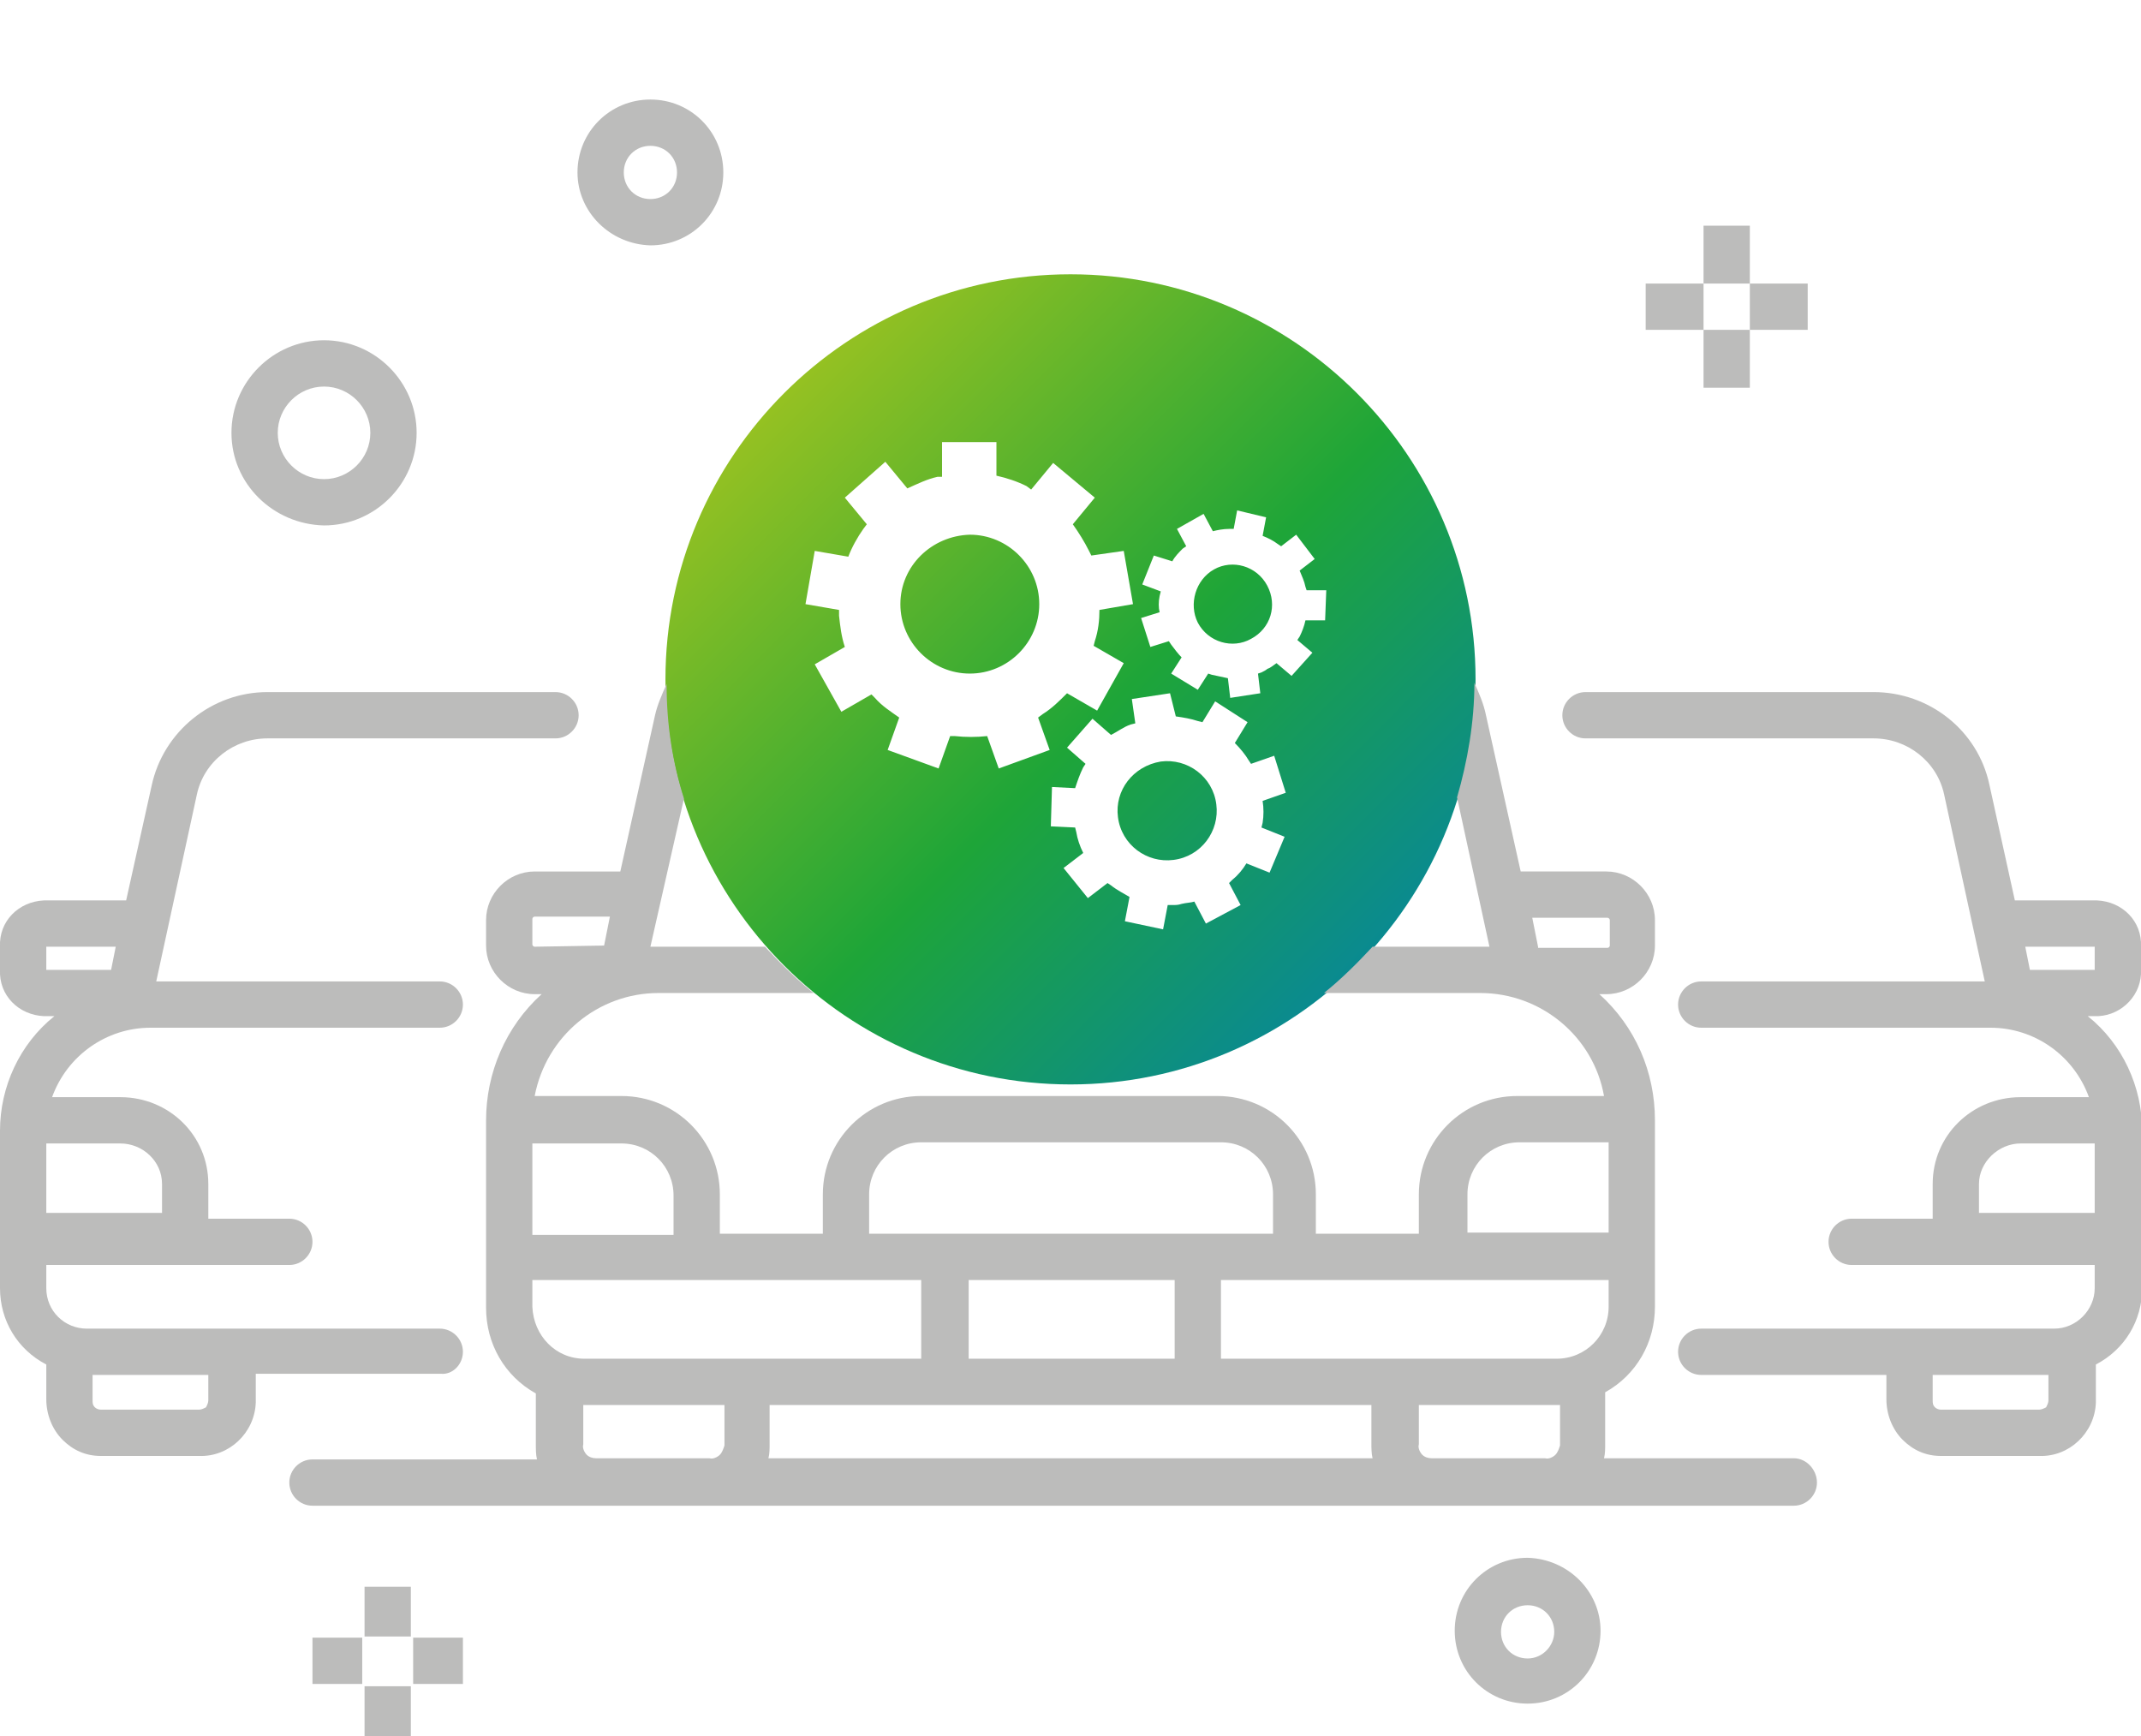 <?xml version="1.0" encoding="UTF-8"?>
<!-- Generator: Adobe Illustrator 25.4.1, SVG Export Plug-In . SVG Version: 6.00 Build 0)  -->
<svg xmlns="http://www.w3.org/2000/svg" xmlns:xlink="http://www.w3.org/1999/xlink" version="1.1" id="Layer_1" x="0px" y="0px" viewBox="0 0 185 150" style="enable-background:new 0 0 185 150;" xml:space="preserve">
<style type="text/css">
	.st0{fill:#BCBCBB;}
	.st1{fill:url(#SVGID_1_);}
	.st2{fill:none;}
</style>
<g>
	<rect x="151.2" y="24.5" class="st0" width="5" height="4"></rect>
	<rect x="147.2" y="19.5" class="st0" width="4" height="5"></rect>
	<rect x="142.2" y="24.5" class="st0" width="5" height="4"></rect>
	<rect x="147.2" y="28.5" class="st0" width="4" height="5"></rect>
</g>
<path class="st0" d="M132,134.6c-3.5,0-6.3,2.8-6.3,6.3c0,3.5,2.8,6.3,6.3,6.3s6.3-2.8,6.3-6.3l0,0  C138.3,137.5,135.5,134.7,132,134.6z M132,143.3c-1.3,0-2.3-1-2.3-2.3c0-1.3,1-2.3,2.3-2.3c1.3,0,2.3,1,2.3,2.3c0,0,0,0,0,0v0  C134.3,142.2,133.3,143.3,132,143.3z"></path>
<linearGradient id="SVGID_1_" gradientUnits="userSpaceOnUse" x1="67.751" y1="-236.607" x2="117.249" y2="-187.11" gradientTransform="matrix(1 0 0 1 0 270.57)">
	<stop offset="0" style="stop-color:#95C122"></stop>
	<stop offset="0.558" style="stop-color:#1EA538"></stop>
	<stop offset="1" style="stop-color:#0A8A90"></stop>
</linearGradient>
<path class="st1" d="M104.9,49.2c1.6-0.9,3.7-0.3,4.6,1.4s0.3,3.7-1.4,4.6c-1.6,0.9-3.7,0.3-4.6-1.4  C102.7,52.2,103.3,50.1,104.9,49.2C104.9,49.2,104.9,49.2,104.9,49.2z M83.8,46.2c3.3,0,6,2.7,6,6c0,3.3-2.7,6-6,6c-3.3,0-6-2.7-6-6  c0,0,0,0,0,0l0,0C77.8,48.9,80.5,46.3,83.8,46.2L83.8,46.2z M106.9,44.1l-0.3,1.6l-0.4,0c-0.5,0-1,0.1-1.4,0.2l-0.8-1.5l-2.3,1.3  l0.8,1.5l-0.3,0.2c-0.3,0.3-0.7,0.7-0.9,1.1L99.7,48l-1,2.5l1.6,0.6l-0.1,0.4c-0.1,0.5-0.1,1,0,1.4l-1.6,0.5l0.8,2.5l1.6-0.5  l0.2,0.3c0.3,0.4,0.6,0.8,0.9,1.1l-0.9,1.4l2.3,1.4l0.9-1.4l0.3,0.1c0.5,0.1,0.9,0.2,1.4,0.3l0.2,1.7l2.6-0.4l-0.2-1.7l0.3-0.1  c0.2-0.1,0.4-0.2,0.5-0.3c0.3-0.1,0.5-0.3,0.8-0.5l1.3,1.1l1.8-2l-1.3-1.1l0.2-0.3c0.2-0.4,0.4-0.9,0.5-1.4l1.7,0l0.1-2.6l-1.7,0  l-0.1-0.3c-0.1-0.5-0.3-0.9-0.5-1.4l1.3-1l-1.6-2.1l-1.3,1l-0.3-0.2c-0.4-0.3-0.8-0.5-1.3-0.7l0.3-1.6L106.9,44.1z M86.1,38.2h-4.7  v3L81,41.2c-0.9,0.2-1.7,0.6-2.6,1l-1.9-2.3L73,43l1.9,2.3l-0.3,0.4c-0.5,0.7-1,1.6-1.3,2.4l-2.9-0.5l-0.8,4.6l2.9,0.5l0,0.5  c0.1,0.9,0.2,1.8,0.5,2.7l-2.6,1.5l2.3,4.1l2.6-1.5l0.3,0.3c0.6,0.7,1.4,1.2,2.1,1.7l-1,2.8l4.4,1.6l1-2.8l0.4,0  c0.9,0.1,1.9,0.1,2.8,0l1,2.8l4.4-1.6l-1-2.8l0.4-0.3c0.8-0.5,1.4-1.1,2.1-1.8l2.6,1.5l2.3-4.1l-2.6-1.5l0.1-0.4  c0.3-0.9,0.4-1.8,0.4-2.7l2.9-0.5l-0.8-4.6L94.3,48l-0.2-0.4c-0.4-0.8-0.9-1.6-1.4-2.3l1.9-2.3l-3.6-3l-1.9,2.3L88.7,42  c-0.8-0.4-1.7-0.7-2.6-0.9L86.1,38.2z M100.3,65.8c2.3-0.3,4.5,1.3,4.8,3.7c0.3,2.3-1.3,4.5-3.7,4.8c-2.3,0.3-4.5-1.3-4.8-3.7  C96.3,68.3,97.9,66.2,100.3,65.8C100.3,65.8,100.3,65.8,100.3,65.8z M101.1,59.9l-3.3,0.5l0.3,2.1l-0.4,0.1  c-0.6,0.2-1.1,0.6-1.7,0.9l-1.6-1.4l-2.2,2.5l1.6,1.4l-0.2,0.3c-0.3,0.6-0.5,1.2-0.7,1.8L90.9,68l-0.1,3.4l2.1,0.1l0.1,0.4  c0.1,0.6,0.3,1.2,0.6,1.8L91.9,75l2.1,2.6l1.7-1.3l0.3,0.2c0.5,0.4,1.1,0.7,1.6,1l-0.4,2.1l3.3,0.7l0.4-2.1l0.4,0  c0.3,0,0.5,0,0.8-0.1c0.4-0.1,0.8-0.1,1.1-0.2l1,1.9l3-1.6l-1-1.9l0.3-0.3c0.5-0.4,0.9-0.9,1.2-1.4l2,0.8l1.3-3.1l-2-0.8l0.1-0.4  c0.1-0.6,0.1-1.3,0-1.9l2-0.7l-1-3.2l-2,0.7l-0.2-0.3c-0.3-0.5-0.7-1-1.2-1.5l1.1-1.8l-2.8-1.8l-1.1,1.8l-0.4-0.1  c-0.6-0.2-1.2-0.3-1.9-0.4L101.1,59.9z M92.5,23.7c19.3,0,35,15.7,35,35s-15.7,35-35,35s-35-15.7-35-35S73.2,23.7,92.5,23.7  L92.5,23.7z"></path>
<g>
	<rect x="35.7" y="141.5" class="st0" width="4.3" height="4"></rect>
	<rect x="31.5" y="137.1" class="st0" width="4" height="4.3"></rect>
	<rect x="27" y="141.5" class="st0" width="4.3" height="4"></rect>
	<rect x="31.5" y="145.7" class="st0" width="4" height="4.3"></rect>
</g>
<path class="st0" d="M56.2,21.2c3.5,0,6.3-2.8,6.3-6.3s-2.8-6.3-6.3-6.3c-3.5,0-6.3,2.8-6.3,6.3v0C49.9,18.3,52.7,21.1,56.2,21.2  C56.2,21.2,56.2,21.2,56.2,21.2z M56.2,12.6c1.3,0,2.3,1,2.3,2.3s-1,2.3-2.3,2.3c-1.3,0-2.3-1-2.3-2.3  C53.9,13.6,54.9,12.6,56.2,12.6z"></path>
<path class="st0" d="M28,45.4c4.4,0,8-3.6,8-8s-3.6-8-8-8s-8,3.6-8,8C20,41.8,23.6,45.3,28,45.4z M28,33.4c2.2,0,4,1.8,4,4  c0,2.2-1.8,4-4,4s-4-1.8-4-4C24,35.2,25.8,33.4,28,33.4z"></path>
<g>
	<path class="st2" d="M109.9,103.2c0-2.5-2-4.5-4.5-4.5H79.6c-2.5,0-4.5,2-4.5,4.5v3.4h34.8V103.2z"></path>
	<path class="st2" d="M139,81.7v-2.2c0-0.1-0.1-0.2-0.2-0.2h-6.5l0.5,2.5h5.9C138.9,81.8,139,81.8,139,81.7z"></path>
	<polygon class="st2" points="10,83.8 4,83.8 4,85.8 9.6,85.8  "></polygon>
	<path class="st2" d="M52.7,79.4h-6.5c-0.1,0-0.2,0.1-0.2,0.2v2.2c0,0.1,0.1,0.2,0.2,0.2l5.9,0L52.7,79.4z"></path>
	<rect x="83.7" y="110.6" class="st2" width="17.9" height="6.8"></rect>
	<path class="st2" d="M139,98.8h-7.7c-2.5,0-4.5,2-4.5,4.5v3.4H139V98.8z"></path>
	<path class="st2" d="M8,120.8v2.2c0,0.2,0.1,0.5,0.2,0.6c0.1,0.1,0.3,0.2,0.5,0.2l8.5,0c0.2,0,0.4-0.1,0.6-0.2   c0.1-0.1,0.2-0.3,0.2-0.5l0-2.2H8z"></path>
	<path class="st2" d="M14,104.2c0-1.9-1.7-3.5-3.6-3.5H4v6h10V104.2z"></path>
	<path class="st2" d="M118.5,121.4h-52v3.4c0,0.4,0,0.8-0.1,1.2l52.3,0c-0.1-0.4-0.2-0.9-0.1-1.3L118.5,121.4z"></path>
	<path class="st2" d="M171,104.2v2.5h10v-6h-6.4C172.7,100.7,171,102.3,171,104.2z"></path>
	<path class="st2" d="M167,120.8v2.2c0,0.2,0.1,0.5,0.2,0.6c0.1,0.1,0.3,0.2,0.5,0.2l8.5,0c0.2,0,0.4-0.1,0.6-0.2   c0.1-0.1,0.2-0.3,0.2-0.5l0-2.2H167z"></path>
	<path class="st2" d="M139,110.6h-33.5v6.8h29l0,0c2.5,0,4.5-2,4.5-4.5V110.6z"></path>
	<path class="st2" d="M58.2,103.2c0-2.5-2-4.5-4.5-4.5H46v7.8h12.2V103.2z"></path>
	<polygon class="st2" points="175.4,85.8 181,85.8 181,83.8 175,83.8  "></polygon>
	<path class="st2" d="M79.6,117.4v-6.8H46v2.3c0,2.5,2,4.5,4.5,4.5H79.6z"></path>
	<path class="st2" d="M50.5,121.4c-0.1,0-0.1,0-0.2,0v3.4c0,0.3,0.1,0.7,0.3,0.9c0.2,0.2,0.5,0.3,0.8,0.3h9.8c0.3,0,0.7-0.1,0.9-0.3   h0c0.2-0.2,0.3-0.5,0.3-0.8l0-3.5H50.5z"></path>
	<path class="st2" d="M134.5,121.4h-12v3.4c0,0.3,0.1,0.7,0.3,0.9c0.2,0.2,0.5,0.3,0.8,0.3h9.8c0.3,0,0.7-0.1,0.9-0.3l0,0   c0.2-0.2,0.3-0.5,0.3-0.8l0-3.5C134.6,121.4,134.6,121.4,134.5,121.4z"></path>
	<path class="st0" d="M185,83.8v-2c0.1-2.2-1.6-3.9-3.8-4h-7.1l-2.2-10c-1-4.7-5.2-8-10-8H137c-1.1,0-2,0.9-2,2s0.9,2,2,2h24.9   c2.9,0,5.5,2,6.1,4.9l3.5,16.1H147c-1.1,0-2,0.9-2,2s0.9,2,2,2h25c3.8,0,7.2,2.4,8.5,6h-5.9c-4.2,0-7.6,3.3-7.6,7.5v3h-7   c-1.1,0-2,0.9-2,2s0.9,2,2,2h21v2c0,1.9-1.6,3.5-3.5,3.5H147c-1.1,0-2,0.9-2,2s0.9,2,2,2h16l0,2.1c0,1.3,0.5,2.6,1.4,3.5   c0.9,0.9,2,1.4,3.3,1.4c0,0,0.1,0,0.2,0l8.3,0c2.6,0.1,4.8-2,4.9-4.6c0-0.1,0-0.2,0-0.3v-3c2.5-1.3,4-3.8,4-6.6V97.7   c0-3.8-1.7-7.5-4.7-9.9h0.9C183.4,87.7,185.1,85.9,185,83.8z M176.8,121.6c-0.2,0.1-0.4,0.2-0.6,0.2l-8.5,0c-0.2,0-0.4-0.1-0.5-0.2   c-0.2-0.2-0.2-0.4-0.2-0.6v-2.2h10l0,2.2C177,121.2,176.9,121.4,176.8,121.6z M181,104.8h-10v-2.5c0-1.9,1.7-3.5,3.6-3.5h6.4V104.8   z M181,83.8h-5.6l-0.4-2h6L181,83.8z"></path>
	<path class="st0" d="M40,116.8c0-1.1-0.9-2-2-2H7.5c-1.9,0-3.5-1.5-3.5-3.5v-2h21c1.1,0,2-0.9,2-2s-0.9-2-2-2h-7v-3   c0-4.2-3.4-7.5-7.6-7.5H4.5c1.3-3.6,4.7-6,8.5-6h25c1.1,0,2-0.9,2-2s-0.9-2-2-2H13.5L17,68.7c0.6-2.9,3.2-4.9,6.1-4.9H48   c1.1,0,2-0.9,2-2s-0.9-2-2-2H23.1c-4.8,0-9,3.4-10,8.1l-2.2,9.9H3.8c-2.2,0.1-3.9,1.8-3.8,4v2c-0.1,2.2,1.6,3.9,3.8,4h0.9   c-3,2.4-4.7,6.1-4.7,9.9v13.6c0,2.8,1.5,5.3,4,6.6l0,3c0,1.3,0.5,2.6,1.4,3.5c0.9,0.9,2,1.4,3.3,1.4c0,0,0.1,0,0.2,0l8.3,0   c2.6,0.1,4.8-2,4.9-4.6c0-0.1,0-0.2,0-0.3v-2.2h16C39.1,118.8,40,117.9,40,116.8z M4,83.8l0-2h6l-0.4,2H4z M4,98.8h6.4   c1.9,0,3.6,1.5,3.6,3.5v2.5H4V98.8z M17.8,121.6c-0.2,0.1-0.4,0.2-0.6,0.2l-8.5,0c-0.2,0-0.4-0.1-0.5-0.2c-0.2-0.2-0.2-0.4-0.2-0.6   v-2.2h10l0,2.2C18,121.2,17.9,121.4,17.8,121.6z"></path>
	<path class="st0" d="M155,126h-16.4c0.1-0.4,0.1-0.8,0.1-1.2v-4.5c2.7-1.5,4.3-4.3,4.3-7.4V96.8c0-4.2-1.7-8.1-4.8-10.9h0.6   c2.3,0,4.2-1.9,4.2-4.2v-2.2c0-2.3-1.9-4.2-4.2-4.2h-7.4l-3-13.5c-0.2-1-0.6-1.9-1-2.8c0,3.4-0.6,6.8-1.5,9.9l2.8,12.9   c-0.3,0-0.5,0-0.8,0h-9.3c-1.3,1.4-2.7,2.8-4.2,4h13.5c5.3,0,9.8,3.8,10.7,8.9h-7.5c-4.7,0-8.5,3.8-8.5,8.5v3.4h-8.9v-3.4   c0-4.7-3.8-8.5-8.5-8.5H79.6c-4.7,0-8.5,3.8-8.5,8.5v3.4h-8.9v-3.4c0-4.7-3.8-8.5-8.5-8.5h-7.5c1-5.2,5.5-8.9,10.7-8.9h13.4   c-1.5-1.2-2.9-2.6-4.2-4H57c-0.3,0-0.5,0-0.8,0L59.1,69c-1-3.1-1.5-6.4-1.5-9.9c-0.4,0.9-0.8,1.8-1,2.7l-3,13.5h-7.4   c-2.3,0-4.2,1.9-4.2,4.2v2.2c0,2.3,1.9,4.2,4.2,4.2h0.6c-3.1,2.8-4.8,6.8-4.8,10.9v16.2c0,3.1,1.6,5.9,4.3,7.4l0,4.4   c0,0.4,0,0.9,0.1,1.3H27c-1.1,0-2,0.9-2,2s0.9,2,2,2h128c1.1,0,2-0.9,2-2S156.1,126,155,126z M132.9,81.8l-0.5-2.5h6.5   c0.1,0,0.2,0.1,0.2,0.2v2.2c0,0.1-0.1,0.2-0.2,0.2H132.9z M46.2,81.8c-0.1,0-0.2-0.1-0.2-0.2v-2.2c0-0.1,0.1-0.2,0.2-0.2h6.5   l-0.5,2.5L46.2,81.8z M126.8,103.2c0-2.5,2-4.5,4.5-4.5h7.7v7.8h-12.2V103.2z M75.1,103.2c0-2.5,2-4.5,4.5-4.5h25.9   c2.5,0,4.5,2,4.5,4.5v3.4H75.1V103.2z M101.5,110.6v6.8H83.7v-6.8L101.5,110.6z M46,98.8h7.7c2.5,0,4.5,2,4.5,4.5v3.4H46V98.8z    M46,112.9L46,112.9L46,112.9v-2.3h33.6v6.8H50.5C48,117.4,46.1,115.4,46,112.9z M62.2,125.7L62.2,125.7c-0.2,0.2-0.6,0.4-0.9,0.3   h-9.8c-0.3,0-0.6-0.1-0.8-0.3c-0.2-0.2-0.4-0.6-0.3-0.9v-3.4c0.1,0,0.1,0,0.2,0h12l0,3.5C62.5,125.2,62.4,125.5,62.2,125.7z    M66.4,126c0.1-0.4,0.1-0.8,0.1-1.2v-3.4h52l0,3.3c0,0.4,0,0.9,0.1,1.3L66.4,126z M134.4,125.7L134.4,125.7   c-0.2,0.2-0.6,0.4-0.9,0.3h-9.8c-0.3,0-0.6-0.1-0.8-0.3c-0.2-0.2-0.4-0.6-0.3-0.9v-3.4h12c0.1,0,0.1,0,0.2,0l0,3.5   C134.7,125.2,134.6,125.5,134.4,125.7z M134.5,117.4L134.5,117.4l-29,0v-6.8H139v2.3C139,115.4,137,117.4,134.5,117.4z"></path>
</g>
</svg>
